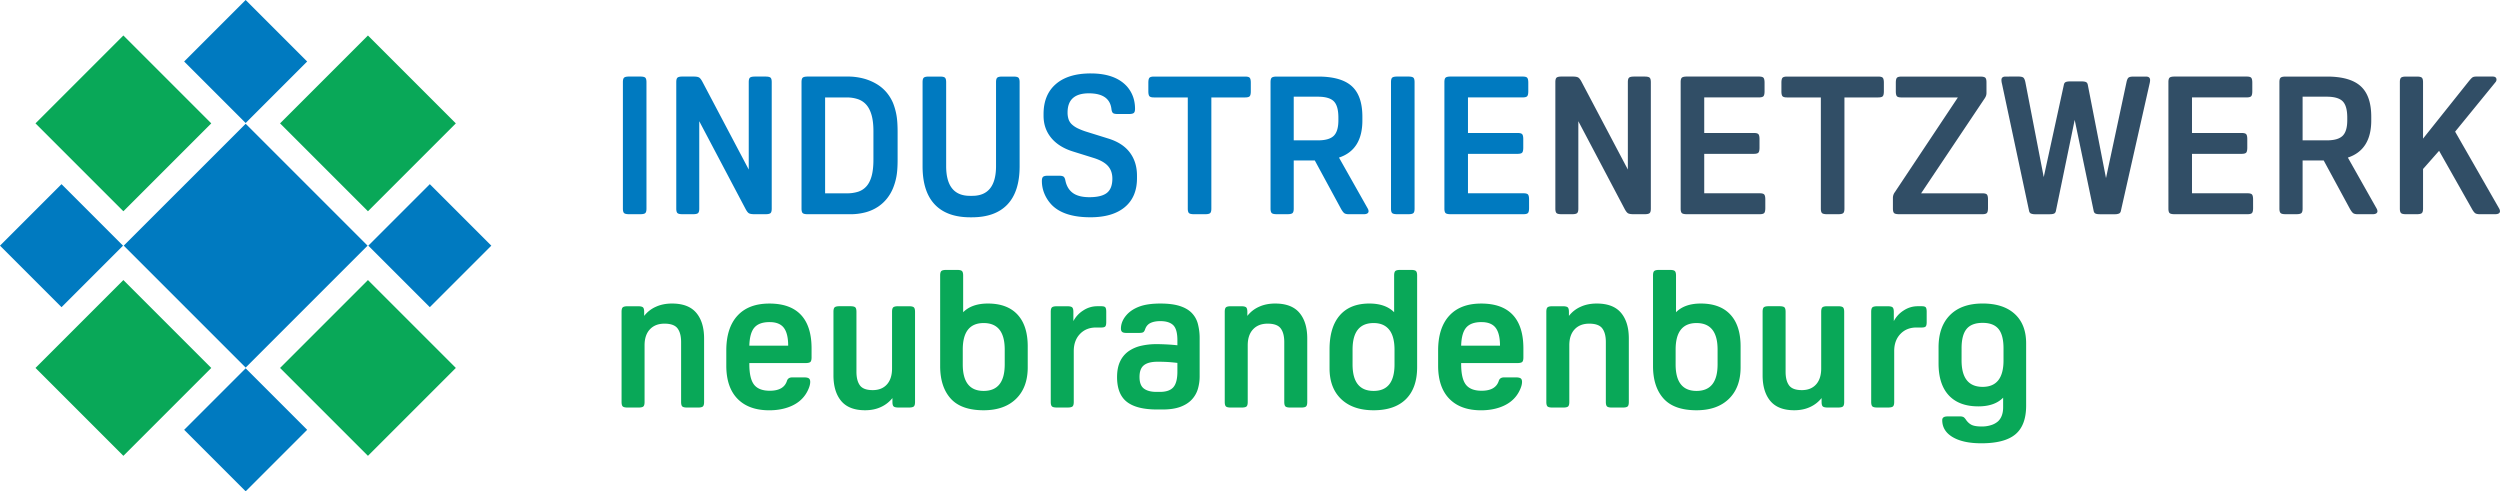 <svg width="307" height="60.335" data-name="Ebene 1" viewBox="0 0 307 60.335" xmlns="http://www.w3.org/2000/svg"><defs><style>.cls-1{fill:#007ac0}.cls-2{fill:#314e66}.cls-3{fill:#09a858}</style></defs><title>INN_logo</title><g fill="#007ac0" stroke-width=".06"><path class="cls-1" d="M79.387 25.616q0 .427-.155.558t-.603.13H77.25q-.45 0-.603-.13-.153-.13-.155-.558V10.089q0-.427.155-.558t.603-.13h1.378q.45 0 .603.13t.155.558zM85.869 14.885v10.731q0 .427-.155.558t-.603.13h-1.306q-.451 0-.604-.13-.153-.13-.155-.558V10.089q0-.427.155-.558t.604-.13h1.373q.45 0 .653.107.202.106.439.557l5.676 10.755V10.09q0-.428.154-.558t.604-.13h1.306q.45 0 .604.13t.154.557v15.527q0 .428-.154.558t-.604.13h-1.375q-.45 0-.653-.106-.201-.107-.438-.558zM104.03 9.4a7.575 7.575 0 0 1 2.078.262 6.275 6.275 0 0 1 1.614.7 4.79 4.79 0 0 1 1.175 1.021 5.225 5.225 0 0 1 .76 1.247 7.719 7.719 0 0 1 .415 1.436q.154.796.155 2.149v3.395q0 1.328-.155 2.113a7.157 7.157 0 0 1-.415 1.401 5.197 5.197 0 0 1-.713 1.223 4.803 4.803 0 0 1-1.092 1.02 5.176 5.176 0 0 1-1.51.69 7.09 7.09 0 0 1-1.958.249h-5.199q-.45 0-.604-.13-.152-.131-.154-.559V10.09q0-.427.154-.558t.604-.13zm-2.707 14.34h2.657a4.468 4.468 0 0 0 1.413-.201 2.294 2.294 0 0 0 1.02-.677q.416-.475.63-1.268.214-.793.214-1.982v-3.514q0-1.163-.226-1.96-.226-.795-.641-1.267a2.391 2.391 0 0 0-1.021-.688 4.163 4.163 0 0 0-1.389-.214h-2.657zM125.21 20.417q0 3.11-1.496 4.69-1.495 1.577-4.368 1.578h-.19q-2.873 0-4.369-1.579-1.495-1.579-1.495-4.689V10.089q0-.403.142-.543.143-.14.617-.143h1.377q.475 0 .618.143.142.142.142.543v10.304q0 3.657 2.92 3.656h.285q2.92 0 2.92-3.656V10.089q0-.403.143-.543.142-.14.617-.143h1.377q.474 0 .617.143t.142.543zM130.83 22.174q.214 1.021.926 1.531.712.51 2.018.51 1.495 0 2.16-.534t.664-1.745q0-.95-.543-1.555t-1.757-.986l-2.517-.785q-1.757-.543-2.695-1.685-.937-1.143-.937-2.707v-.214q0-2.374 1.51-3.68 1.509-1.307 4.286-1.306 2.991 0 4.44 1.59.997 1.14.997 2.754 0 .38-.154.51t-.604.13h-1.353q-.451 0-.594-.12-.142-.12-.19-.475-.214-1.946-2.777-1.946-2.612 0-2.612 2.35a2.623 2.623 0 0 0 .12.831 1.532 1.532 0 0 0 .404.63 2.92 2.92 0 0 0 .748.498 8.212 8.212 0 0 0 1.152.44l2.516.784q1.805.543 2.695 1.721t.89 2.861v.309q0 2.303-1.495 3.55-1.495 1.246-4.226 1.246-3.23 0-4.725-1.496a4.491 4.491 0 0 1-.914-1.377 4.05 4.05 0 0 1-.32-1.591q0-.38.154-.51.154-.131.603-.13h1.329q.427 0 .581.12t.22.477zM145.86 11.965h-4.155q-.427 0-.558-.155-.13-.154-.13-.603v-1.045q0-.45.13-.604.13-.153.558-.154h11.206q.428 0 .558.154.13.155.13.604v1.045q0 .45-.13.603-.13.153-.558.155h-4.157v13.652q0 .427-.154.558t-.604.13h-1.377q-.451 0-.604-.13t-.155-.558zM158.87 19.705v5.912q0 .404-.142.543-.143.14-.618.143h-1.328q-.475 0-.617-.143-.142-.142-.143-.543V10.089q0-.404.143-.544.142-.14.617-.142h5.081q2.825 0 4.131 1.175t1.306 3.763v.45q0 3.61-2.873 4.56l3.538 6.268a.744.744 0 0 1 .095.308q0 .38-.617.38h-1.783q-.404 0-.581-.13-.178-.131-.416-.558l-3.205-5.912zm0-2.469h2.968q1.376 0 1.946-.558.57-.558.57-1.91v-.332q0-1.424-.558-1.992-.558-.568-1.958-.57h-2.968zM173.71 25.616q0 .427-.155.558t-.603.13h-1.379q-.45 0-.604-.13t-.154-.558V10.089q0-.427.154-.558.155-.13.604-.13h1.377q.45 0 .604.13.154.13.155.558zM187.77 25.546q0 .451-.13.604t-.558.154h-8.952q-.45 0-.603-.13t-.155-.558V10.089q0-.427.155-.558t.603-.13h8.856q.428 0 .558.154t.13.604v1.045q0 .45-.13.603t-.558.155h-6.719v4.369h6.102q.427 0 .558.154.13.155.13.604v1.045q0 .45-.13.603t-.558.155h-6.102v4.843h6.814q.428 0 .558.154.13.155.13.604z"/></g><g fill="#314e66" stroke-width=".06"><path class="cls-2" d="M193.82 14.885v10.731q0 .427-.155.558-.154.13-.603.13h-1.306q-.451 0-.604-.13t-.155-.558V10.089q0-.427.155-.558.154-.13.604-.13h1.377q.45 0 .653.107t.439.557L199.9 20.82V10.09q0-.428.155-.558.154-.13.604-.13h1.306q.45 0 .603.13t.155.557v15.527q0 .428-.155.558t-.603.13h-1.378q-.45 0-.652-.106-.202-.107-.44-.558zM216.78 25.546q0 .451-.13.604-.13.153-.558.154h-8.949q-.45 0-.603-.13t-.155-.558V10.089q0-.427.155-.558.154-.13.603-.13H216q.428 0 .558.154.13.155.13.604v1.045q0 .45-.13.603-.13.153-.558.155h-6.721v4.369h6.101q.428 0 .558.154.13.155.13.604v1.045q0 .45-.13.603-.13.153-.558.155h-6.101v4.843h6.814q.427 0 .557.154.13.155.13.604zM223.6 11.965h-4.155q-.427 0-.558-.155t-.13-.603v-1.045q0-.45.13-.604.13-.153.558-.154h11.206q.428 0 .558.154.13.155.13.604v1.045q0 .45-.13.603-.13.153-.558.155h-4.154v13.652q0 .427-.155.558-.155.13-.604.13h-1.38q-.452 0-.604-.13-.152-.13-.154-.558zM243.94 11.395a1.17 1.17 0 0 1-.048.344 1.49 1.49 0 0 1-.19.368l-7.789 11.633h7.526q.428 0 .558.154t.13.604v1.048q0 .45-.13.604t-.558.154h-10.23q-.452 0-.604-.13t-.155-.558v-1.329a1.17 1.17 0 0 1 .237-.688l7.74-11.633h-6.934q-.427 0-.557-.154-.13-.155-.13-.604v-1.045q0-.45.13-.604.13-.153.557-.154h9.687q.45 0 .604.13.153.13.155.558zM247.86 9.4q.427 0 .594.121.166.121.261.57l2.256 11.658 2.469-11.325q.047-.26.225-.344.18-.083.535-.083h1.424q.356 0 .535.083.178.083.225.344l2.234 11.444 2.517-11.774q.095-.45.261-.57.167-.12.594-.12h1.543q.499 0 .499.427a2.028 2.028 0 0 1-.071.475l-3.514 15.575q-.048.261-.238.344a1.328 1.328 0 0 1-.522.083h-1.828q-.356 0-.535-.083-.178-.084-.225-.344l-2.327-11.16-2.303 11.16q-.048.261-.226.344-.178.082-.534.083h-1.781a1.328 1.328 0 0 1-.522-.083q-.19-.083-.238-.344l-3.32-15.575a2.028 2.028 0 0 1-.072-.475q0-.428.5-.428zM276.68 25.546q0 .451-.13.604t-.558.154h-8.953q-.45 0-.604-.13-.152-.13-.154-.558V10.089q0-.427.154-.558.155-.13.604-.13h8.856q.428 0 .558.154.13.155.13.604v1.045q0 .45-.13.603-.13.153-.558.155h-6.718v4.369h6.102q.427 0 .558.154.13.155.13.604v1.045q0 .45-.13.603-.13.153-.558.155h-6.102v4.843h6.814q.428 0 .558.154.13.155.13.604zM282.76 19.705v5.912q0 .404-.142.543-.143.14-.618.143h-1.328q-.475 0-.617-.143-.142-.142-.143-.543V10.089q0-.404.143-.544.142-.14.617-.142h5.081q2.825 0 4.131 1.175t1.306 3.763v.45q0 3.61-2.873 4.56l3.538 6.268a.744.744 0 0 1 .095.308q0 .38-.617.38h-1.781q-.404 0-.581-.13-.178-.131-.416-.558l-3.205-5.912zm0-2.469h2.968q1.376 0 1.946-.558t.57-1.91v-.332q0-1.424-.558-1.992-.558-.568-1.958-.57h-2.968zM301.49 16.167l5.413 9.45a.744.744 0 0 1 .095.308q0 .38-.617.38h-1.852q-.404 0-.582-.13t-.415-.559l-4.012-7.098-1.97 2.234v4.867q0 .404-.143.543-.143.14-.618.143h-1.328q-.475 0-.617-.143-.142-.142-.142-.543v-15.53q0-.404.142-.544t.617-.142h1.328q.475 0 .618.142.142.143.142.544v6.933l5.531-6.933q.38-.475.535-.582.154-.107.486-.107h1.993q.475 0 .475.38a.473.473 0 0 1-.121.309z"/></g><g fill="#09a858" stroke-width=".06"><path class="cls-3" d="M82.521 37.274q2.018 0 2.98 1.14.962 1.139.962 3.157v7.79q0 .427-.155.557t-.604.13h-1.306q-.45 0-.604-.13-.152-.13-.154-.558V42q0-1.092-.44-1.674-.438-.582-1.602-.581-1.14 0-1.792.7-.654.7-.653 1.959v6.956q0 .428-.155.558t-.603.13h-1.308q-.451 0-.604-.13t-.155-.558V38.295q0-.427.155-.558t.604-.13h1.258q.45 0 .604.13.153.13.154.558v.499a3.71 3.71 0 0 1 1.425-1.116q.877-.404 1.993-.404zM92.018 44.586v.12q0 1.781.581 2.53.582.748 1.933.748 1.732 0 2.113-1.235.142-.404.641-.404h1.472q.404 0 .57.121t.166.428q0 .45-.297 1.056a3.744 3.744 0 0 1-.7 1.01q-.664.688-1.71 1.056-1.045.368-2.326.368-2.517 0-3.894-1.413-1.377-1.413-1.377-4.072v-1.852q0-2.778 1.365-4.274t3.93-1.495q2.564 0 3.87 1.388 1.305 1.389 1.305 4.12V43.9q0 .404-.142.544-.143.14-.617.142zm2.493-5.033q-1.282 0-1.864.664-.582.664-.629 2.234h4.77q0-1.496-.534-2.196-.535-.7-1.744-.701zM109.59 48.883a3.849 3.849 0 0 1-1.424 1.104q-.855.392-1.923.392-1.993 0-2.945-1.14-.951-1.14-.95-3.158v-7.789q0-.427.155-.558t.604-.13h1.306q.45 0 .604.13.153.13.154.558v7.36q0 1.092.428 1.674.427.581 1.57.581 1.116 0 1.745-.7t.629-1.959v-6.954q0-.427.154-.558t.604-.13h1.306q.45 0 .604.13t.155.558v11.064q0 .428-.155.558t-.604.13h-1.258q-.451 0-.604-.13t-.154-.558zM115.45 33.831q0-.403.142-.543.143-.14.618-.143h1.306q.474 0 .617.143.142.142.142.543v4.511q1.068-1.068 3.04-1.068 2.373 0 3.631 1.353 1.26 1.353 1.259 3.917v2.565q0 2.47-1.437 3.87-1.436 1.4-3.976 1.4-2.755 0-4.046-1.436-1.29-1.437-1.294-3.977zm2.777 10.921q0 3.253 2.565 3.253 2.587 0 2.588-3.253v-1.828q0-3.253-2.588-3.253-2.564 0-2.564 3.253zM131.81 39.433a3.405 3.405 0 0 1 1.21-1.306 3.096 3.096 0 0 1 1.71-.522h.522q.357 0 .475.13t.12.535v1.284q0 .404-.12.534t-.475.13h-.664q-1.21 0-1.97.796t-.76 2.101v6.244q0 .404-.143.543-.142.14-.617.143h-1.306q-.475 0-.617-.143-.142-.142-.142-.543V38.294q0-.403.142-.544.143-.14.617-.142h1.258q.475 0 .618.142.142.143.142.544zM142.02 42.26q.543 0 1.246.036.703.035 1.318.106v-.617q0-1.353-.51-1.851t-1.58-.5q-.735 0-1.21.227t-.664.771q-.096.285-.237.368-.142.083-.523.083h-1.545q-.38 0-.523-.13-.142-.13-.142-.392 0-.926.736-1.733.593-.641 1.57-.997.977-.355 2.54-.356 1.4 0 2.326.285.926.285 1.484.83a2.98 2.98 0 0 1 .785 1.354 6.906 6.906 0 0 1 .226 1.852v4.63a5.42 5.42 0 0 1-.214 1.52 3.251 3.251 0 0 1-.736 1.305q-.522.57-1.4.903-.879.332-2.209.332h-.664q-2.516 0-3.716-.938-1.199-.938-1.202-3.031 0-1.163.38-1.947a3.167 3.167 0 0 1 1.045-1.246 4.389 4.389 0 0 1 1.543-.664 8.376 8.376 0 0 1 1.876-.2zm.142 2.16q-1.139 0-1.685.428-.547.427-.544 1.449 0 1.021.544 1.424.543.404 1.543.404h.403q1.163 0 1.662-.57.499-.57.499-1.923v-1.068q-.785-.095-1.378-.121-.592-.026-1.044-.023zM156.59 37.274q2.018 0 2.98 1.14.962 1.139.961 3.157v7.79q0 .427-.155.557t-.603.13h-1.306q-.451 0-.604-.13t-.155-.558V42q0-1.092-.439-1.674-.439-.582-1.602-.581-1.14 0-1.793.7t-.653 1.959v6.956q0 .428-.154.558-.155.13-.604.13h-1.306q-.451 0-.604-.13-.153-.13-.154-.558V38.295q0-.427.154-.558t.604-.13h1.258q.45 0 .604.13.153.13.155.558v.499a3.71 3.71 0 0 1 1.424-1.116q.876-.404 1.992-.404zM168.16 37.274q1.97 0 3.039 1.068v-4.51q0-.404.142-.544.143-.14.617-.143h1.306q.475 0 .618.143t.142.543v11.254q0 2.564-1.377 3.93-1.378 1.365-3.965 1.365-2.541 0-3.977-1.365-1.436-1.366-1.436-3.785v-2.327q0-2.73 1.259-4.179 1.258-1.449 3.632-1.45zm-2.066 7.479q0 3.253 2.588 3.252 2.565 0 2.565-3.252v-1.804q0-1.639-.653-2.458-.653-.82-1.911-.82-2.588 0-2.588 3.253zM179.43 44.586v.12q0 1.781.581 2.53.582.748 1.933.748 1.732 0 2.113-1.235.142-.404.641-.404h1.472q.403 0 .57.121.167.12.166.428 0 .45-.297 1.056a3.744 3.744 0 0 1-.7 1.01q-.665.688-1.71 1.056-1.045.368-2.326.368-2.517 0-3.894-1.413-1.377-1.413-1.377-4.072v-1.852q0-2.778 1.365-4.274t3.93-1.495q2.564 0 3.87 1.388 1.304 1.389 1.305 4.12V43.9q0 .404-.142.544-.143.14-.618.142zm2.493-5.033q-1.282 0-1.864.664-.582.664-.629 2.234h4.77q0-1.496-.534-2.196-.535-.7-1.743-.701zM196.08 37.274q2.018 0 2.98 1.14.962 1.139.96 3.157v7.79q0 .427-.154.557t-.603.13h-1.306q-.451 0-.604-.13t-.155-.558V42q0-1.092-.439-1.674t-1.602-.581q-1.14 0-1.793.7t-.653 1.959v6.956q0 .428-.154.558t-.604.13h-1.306q-.452 0-.604-.13-.152-.13-.154-.558V38.295q0-.427.154-.558t.604-.13h1.258q.45 0 .604.13.153.13.155.558v.499a3.71 3.71 0 0 1 1.424-1.116q.876-.404 1.992-.404zM202.99 33.831q0-.403.142-.543.143-.14.618-.143h1.306q.474 0 .617.143.142.142.142.543v4.511q1.068-1.068 3.04-1.068 2.373 0 3.631 1.353 1.26 1.353 1.259 3.917v2.565q0 2.47-1.437 3.87-1.436 1.4-3.976 1.4-2.755 0-4.046-1.436-1.29-1.437-1.294-3.977zm2.777 10.921q0 3.253 2.565 3.253 2.587 0 2.588-3.253v-1.828q0-3.253-2.588-3.253-2.564 0-2.564 3.253zM223.69 48.883a3.849 3.849 0 0 1-1.424 1.104q-.855.392-1.923.392-1.993 0-2.945-1.14-.951-1.14-.95-3.158v-7.789q0-.427.155-.558t.604-.13h1.306q.45 0 .604.13.153.13.154.558v7.36q0 1.092.428 1.674.427.581 1.57.581 1.116 0 1.745-.7t.629-1.959v-6.954q0-.427.155-.558.154-.13.603-.13h1.306q.45 0 .604.13.153.13.155.558v11.064q0 .428-.155.558t-.604.13h-1.258q-.451 0-.604-.13t-.154-.558zM232.56 39.433a3.405 3.405 0 0 1 1.21-1.306 3.096 3.096 0 0 1 1.71-.522h.522q.356 0 .475.13.118.13.12.535v1.284q0 .404-.12.534-.121.13-.475.13h-.664q-1.21 0-1.97.796-.761.795-.76 2.101v6.244q0 .404-.143.543-.142.14-.617.143h-1.306q-.475 0-.617-.143-.142-.142-.143-.543V38.294q0-.403.143-.544.142-.14.617-.142h1.258q.475 0 .617.142.143.143.143.544zM241.45 51.59q.332.45.736.617t1.164.166a3.672 3.672 0 0 0 1.187-.178 2.31 2.31 0 0 0 .83-.463q.618-.594.618-1.71v-1.187q-1.046 1.068-3.04 1.068-2.373 0-3.632-1.353-1.258-1.353-1.258-3.917v-1.97q0-2.565 1.413-3.977 1.413-1.413 4-1.413 2.54 0 3.942 1.282 1.4 1.281 1.4 3.608v7.645q0 2.422-1.317 3.526t-4.19 1.103q-2.234 0-3.515-.76-1.28-.759-1.281-2.088 0-.451.64-.451h1.57a.805.805 0 0 1 .404.083q.141.083.33.369zm-.57-7.336q0 3.253 2.588 3.253 2.564 0 2.564-3.253v-1.472q0-1.638-.617-2.386-.617-.749-1.946-.749-1.354 0-1.971.749-.618.748-.617 2.386z"/></g><g fill="#007ac0" stroke-width=".06"><path class="cls-1" d="M45.229 30.167l7.552-7.552 7.553 7.552-7.553 7.553zM22.614 7.553L30.167 0l7.552 7.553-7.552 7.552zM15.195 30.167l14.972-14.971 14.971 14.971L30.167 45.14zM22.614 52.782l7.553-7.553 7.552 7.553-7.552 7.553zM0 30.168l7.553-7.553 7.552 7.553-7.552 7.553z"/></g><g fill="#09a858" stroke-width=".06"><path class="cls-3" d="M4.358 15.15L15.15 4.357 25.943 15.15 15.15 25.942zM34.39 15.15L45.184 4.358 55.976 15.15 45.183 25.943zM4.358 45.183L15.15 34.391l10.793 10.792L15.15 55.976zM34.392 45.183l10.792-10.792 10.793 10.792-10.793 10.793z"/></g></svg>